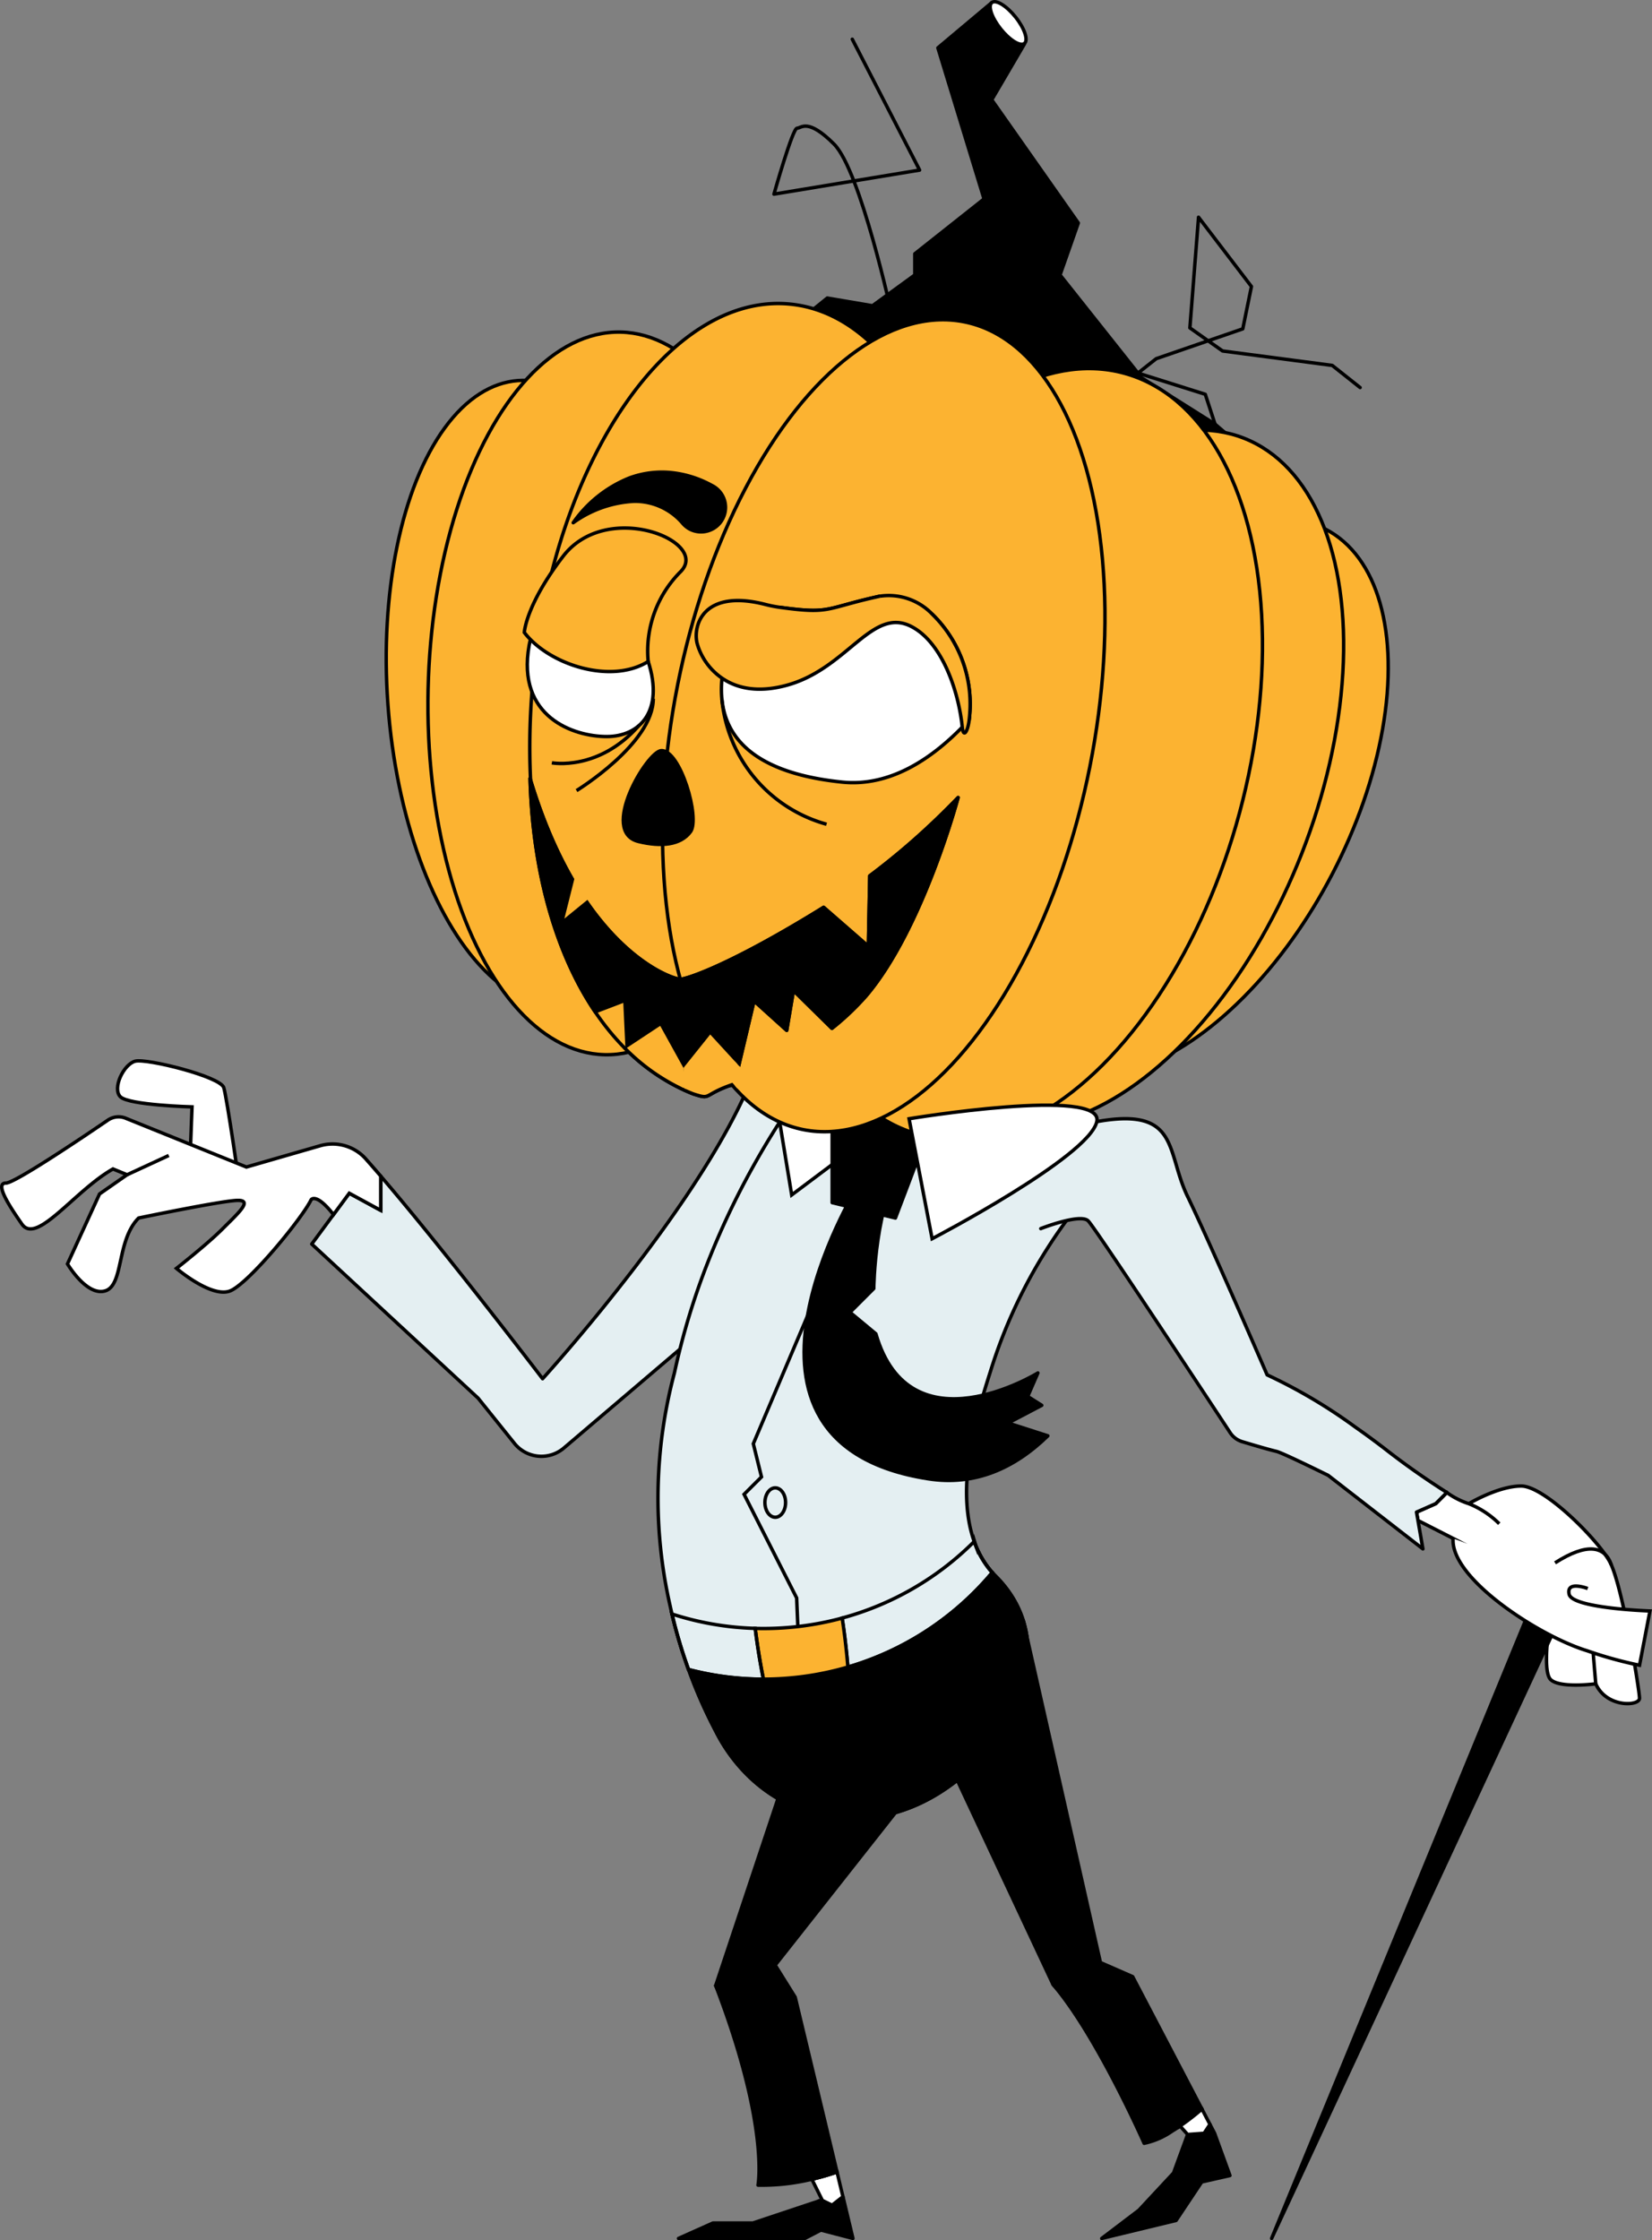 <?xml version="1.0" encoding="UTF-8"?> <svg xmlns="http://www.w3.org/2000/svg" id="Layer_1" data-name="Layer 1" width="166.823" height="226.092" viewBox="0 0 166.823 226.092"><rect x="0" y="0" width="166.823" height="226.092" fill="#808080" stroke="none"/> <defs> <style>.cls-1{fill:#fff;}.cls-1,.cls-2,.cls-3,.cls-4,.cls-5,.cls-6{stroke:#000;stroke-width:0.347px;}.cls-1,.cls-4,.cls-5{stroke-miterlimit:10;}.cls-2{fill:#e4eff2;}.cls-2,.cls-3,.cls-6{stroke-linecap:round;stroke-linejoin:round;}.cls-4,.cls-6{fill:none;}.cls-5,.cls-7{fill:#fcb331;}</style> </defs> <title>tykva-4</title> <path class="cls-1" d="M19.1,119.389l.292-7.673s-6.386-.17-7.236-1.02.34-3.3,1.505-3.594,8.6,1.554,8.936,2.671,1.6,9.955,1.6,9.955Z"></path> <path class="cls-2" d="M76.743,106.518c-3.887,12.823-21.951,32.635-21.951,32.635s-.822-1.077-2.147-2.788v0c-3.274-4.227-9.608-12.324-14.2-17.663v3.456l-3.177-1.728-1.593,2.157-2.194,2.971,16.8,15.555,0,0c1.4,1.742,2.669,3.321,3.669,4.564a3.494,3.494,0,0,0,4.991.469l13.773-11.72L82.5,112.912Z"></path> <path class="cls-1" d="M38.447,118.7v3.458l-3.177-1.728-1.593,2.157c-1.772-2.256-2.259-1.5-2.259-1.5-.908,1.879-6.282,8.417-8.159,9.194s-5.44-2.266-5.44-2.266,3.085-2.42,4.607-3.942c1.64-1.641,3.1-2.921,1.61-2.921S14,122.932,14,122.932c-2.249,2.252-1.489,6.769-3.366,7.35s-3.82-2.718-3.82-2.718l3.237-7.059,2.785-1.941-1.426-.584c-3.884,2.2-7.706,7.7-9.195,5.568S-.5,119.405.6,119.405c.906,0,7.851-4.685,10.292-6.35a1.911,1.911,0,0,1,1.8-.194l12.192,4.926,7.452-2.15a4.5,4.5,0,0,1,4.6,1.327C37.409,117.5,37.917,118.079,38.447,118.7Z"></path> <polygon class="cls-3" points="122.696 42.806 115.301 38.144 107.045 27.751 108.89 22.506 100.149 10.074 103.451 4.441 100.149 0.265 94.71 4.83 99.372 20.078 92.379 25.614 92.379 27.751 88.106 30.859 83.541 30.082 79.461 33.384 104.52 46.173 122.696 46.561 125.499 45.201 122.696 42.806"></polygon> <path class="cls-4" d="M94.808,180.981c-7.692,4.788-16.99,2.777-21.778-4.912q-.332-.537-.618-1.085l-.293-.566A50.532,50.532,0,0,1,67.862,162.9a30.132,30.132,0,0,0,30.518-7.315,9.377,9.377,0,0,0,1.824,3.125c.109.122.223.243.34.36C107.4,165.927,102.5,176.2,94.808,180.981Z"></path> <polygon class="cls-3" points="86.131 225.919 82.894 225.077 81.276 225.919 68.518 225.919 71.993 224.365 76.029 224.365 82.976 222.049 84.026 222.566 85.123 221.707 86.131 225.919"></polygon> <path class="cls-1" d="M85.123,221.707l-1.1.859-1.05-.517.047-.015-.313-.63-.727-1.462a24.036,24.036,0,0,0,2.542-.732l.409,1.707Z"></path> <path class="cls-3" d="M80.3,201.572l4.222,17.638a24.036,24.036,0,0,1-2.542.732l-9.71-19.534,6.734-20.2,11.415,2.74L78.28,198.336Z"></path> <polygon class="cls-3" points="124.203 219.572 121.354 220.22 118.765 224.104 111.254 225.919 115.01 223.069 118.507 219.314 119.929 215.43 121.592 215.308 122.183 214.407 122.649 215.301 124.203 219.572"></polygon> <path class="cls-3" d="M121.376,212.866a25.788,25.788,0,0,1-2.211,1.712l-.264-.293-12.569-14.008-10.747-22.92,7.754-13.766,7.786,34.484,3.254,1.425,6.55,12.512.445.849Z"></path> <path class="cls-4" d="M100.2,158.709a30.042,30.042,0,0,1-18.886,10.47,30.669,30.669,0,0,1-4.23.295,29.709,29.709,0,0,1-7.555-.976,49.231,49.231,0,0,1-1.671-5.6,30.1,30.1,0,0,0,30.518-7.315A9.377,9.377,0,0,0,100.2,158.709Z"></path> <path class="cls-3" d="M94.808,180.981c-7.692,4.788-16.99,2.777-21.778-4.912q-.332-.537-.618-1.085l-.293-.566a48.867,48.867,0,0,1-2.586-5.92,29.709,29.709,0,0,0,7.555.976,30.669,30.669,0,0,0,4.23-.295,30.042,30.042,0,0,0,18.886-10.47c.109.122.223.243.34.36C107.4,165.927,102.5,176.2,94.808,180.981Z"></path> <path class="cls-2" d="M114.379,116.055a34.3,34.3,0,0,0-4.371,4.239,47.407,47.407,0,0,0-4.046,5.4,51.231,51.231,0,0,0-5.83,12.353c-1.09,3.473-3.865,11.641-1.752,17.541.047.134.1.266.151.4a.562.562,0,0,0,.027.072c.05.121.1.243.159.362l.01.025c.05.109.1.216.157.32a.033.033,0,0,0,0,.013c.023.049.05.1.075.144.052.1.109.2.166.3.013.02.025.043.037.062.043.077.09.152.137.226q.224.358.484.7c.057.077.117.151.176.223s.112.137.171.2c.023.027.048.052.07.079a30.042,30.042,0,0,1-18.886,10.47,30.669,30.669,0,0,1-4.23.295,29.709,29.709,0,0,1-7.555-.976c-.067-.181-.132-.364-.194-.546-.111-.312-.218-.628-.32-.94-.057-.172-.114-.345-.166-.517-.018-.052-.035-.106-.05-.161-.064-.2-.126-.4-.183-.6q-.424-1.41-.758-2.834c-.064-.273-.126-.549-.186-.822a48.961,48.961,0,0,1,.432-23.517,71.587,71.587,0,0,1,3.239-10.817A79.941,79.941,0,0,1,76,117.824a82.181,82.181,0,0,1,5.87-9.109,76.54,76.54,0,0,1,7.166-8.342C91.676,97.729,114.379,116.055,114.379,116.055Z"></path> <path class="cls-1" d="M78.734,113.246l1.213,7.357,6.993-5.245s-3.25-3.833-3.542-3.542A41.028,41.028,0,0,1,78.734,113.246Z"></path> <path class="cls-4" d="M100.2,158.709a29.981,29.981,0,0,1-14.582,9.544q-.2-2.443-.581-4.947a29.926,29.926,0,0,0,13.339-7.722c.047.132.1.263.151.4a.562.562,0,0,0,.027.072c.05.121.1.243.159.362l.01.025c.05.107.1.213.157.32a.033.033,0,0,0,0,.013l.075.144c.055.1.109.2.166.3.013.02.025.043.037.062.043.077.09.152.137.226q.224.358.484.7c.057.077.114.149.176.223s.112.137.171.2C100.157,158.657,100.182,158.682,100.2,158.709Z"></path> <polygon class="cls-3" points="84.033 114.289 84.033 121.38 90.423 122.934 93.559 114.672 90.825 111.667 84.033 114.289"></polygon> <path class="cls-3" d="M86.552,119.826s-15.929,25.835,7.187,29.428c4.7.731,8.691-1.045,12.076-4.338l-4.015-1.295,3.4-1.784-1.42-.9,1.031-2.369s-12.919,7.98-16.362-3.95l-2.611-2.169,2.4-2.4s.067-8.775,3.175-13.145Z"></path> <path class="cls-5" d="M85.622,168.253a30.253,30.253,0,0,1-4.3.926,30.669,30.669,0,0,1-4.23.295q-.256-1.284-.469-2.6c-.136-.846-.255-1.685-.357-2.522a30.551,30.551,0,0,0,8.779-1.042Q85.425,165.808,85.622,168.253Z"></path> <path class="cls-4" d="M77.088,169.474a29.709,29.709,0,0,1-7.555-.976c-.067-.181-.132-.364-.194-.546-.111-.312-.218-.628-.32-.94-.057-.172-.114-.345-.166-.517-.018-.052-.035-.106-.05-.161-.064-.2-.126-.4-.183-.6q-.424-1.41-.758-2.834a30,30,0,0,0,8.4,1.449c.1.837.221,1.676.357,2.522Q76.832,168.188,77.088,169.474Z"></path> <path class="cls-1" d="M165.562,171.4c0,.824-3.351.97-4.418-1.457,0,0-3.644.484-4.565-.437s0-6.364,0-6.364l-8.595-7.235s-2.043-1.048-4.793-2.448l-.146-.836,1.943-.859,1.122-1.124a7.932,7.932,0,0,0,2.214,1.124s2.961-1.782,5.292-1.782,7.672,5.342,8.935,7.625S165.562,170.573,165.562,171.4Z"></path> <polygon class="cls-3" points="154.033 163.59 128.412 225.918 156.673 165.096 154.033 163.59"></polygon> <ellipse class="cls-5" cx="54.617" cy="69.983" rx="15.485" ry="31.657" transform="translate(-4.948 4.16) rotate(-4.173)"></ellipse> <ellipse class="cls-5" cx="61.874" cy="69.983" rx="36.475" ry="18.648" transform="translate(-9.459 130.296) rotate(-88.734)"></ellipse> <path class="cls-5" d="M97.511,72.371a70.893,70.893,0,0,1-1.581,9.292,55.119,55.119,0,0,1-7.087,17.13c-4.775,7.323-10.941,11.352-17.228,10.735a12.439,12.439,0,0,1-5.147-1.443c-7.509-4.31-12.53-16.2-12.942-30.7a70.992,70.992,0,0,1,.352-9.3c2.254-21.834,13.848-38.573,25.9-37.392S99.765,50.538,97.511,72.371Z"></path> <ellipse class="cls-5" cx="119.817" cy="80.493" rx="30.505" ry="16.621" transform="translate(-6.805 149.79) rotate(-62.584)"></ellipse> <ellipse class="cls-5" cx="112.177" cy="78.556" rx="36.865" ry="20.717" transform="translate(-1.851 154.399) rotate(-68.632)"></ellipse> <ellipse class="cls-5" cx="103.119" cy="76.07" rx="39.786" ry="22.842" transform="translate(2.818 155.818) rotate(-74.903)"></ellipse> <path class="cls-6" d="M90.048,31.733s-3.156-14.52-5.827-17.191-3.3-1.6-3.74-1.6-2.325,6.653-2.325,6.653l14.709-2.428-6.8-13.209"></path> <polyline class="cls-6" points="122.696 42.806 121.711 39.795 114.912 37.655 116.757 36.201 125.499 33.19 126.373 28.917 121.031 21.924 120.157 33.093 123.459 35.424 134.531 36.881 137.348 39.115"></polyline> <ellipse class="cls-5" cx="89.244" cy="73.248" rx="41.567" ry="21.219" transform="translate(-0.036 146.452) rotate(-78.728)"></ellipse> <path class="cls-3" d="M64.478,84.932c2.3.561,4.254.366,5.253-.989s-1.048-8.321-2.967-8.182C65.334,75.864,60.5,83.96,64.478,84.932Z"></path> <path class="cls-1" d="M65.455,66.763c1.639,5.051-.886,7.576-4.188,7.576s-9.13-1.943-7.835-9.195S65.455,66.763,65.455,66.763Z"></path> <path class="cls-5" d="M52.946,63.833c2.477,3.254,8.75,5.277,12.509,2.93a11.306,11.306,0,0,1,3.266-9.057c3.052-3.053-7.43-7.328-11.856-1.561C53.083,61.075,52.946,63.833,52.946,63.833Z"></path> <path d="M57.744,52.654a12.883,12.883,0,0,1,5.765-4.581,9.679,9.679,0,0,1,4.131-.561,10.916,10.916,0,0,1,4.18,1.251l.238.126a2.643,2.643,0,0,1-2.468,4.674,2.677,2.677,0,0,1-.766-.61,6.153,6.153,0,0,0-4.766-2.186A11.3,11.3,0,0,0,57.984,52.9a.175.175,0,0,1-.244-.045A.181.181,0,0,1,57.744,52.654Z"></path> <path class="cls-1" d="M97.914,72.227c-.011.139-.024.281-.042.42-.229.246-.461.5-.7.742-3.066,3.139-7.263,6.049-12.137,5.546-8.356-.86-12.751-4.228-12.126-10.492.034-.333.083-.68.145-1.034,0,0,2.945-3.118,5.783-6.1,5.14.7,4.412.09,10.014-1.138a8.978,8.978,0,0,1,2.206.368,10.516,10.516,0,0,1,3.1,1.46A12.671,12.671,0,0,1,97.914,72.227Z"></path> <path class="cls-5" d="M97.914,72.227c-.011.139-.024.281-.042.42-.132,1.155-.583,1.908-.7.742-.378-3.677-2.033-8.5-5.082-10.125-4.013-2.137-6.476,4.211-12.625,5.893-2.994.822-5.117.274-6.556-.714A6.347,6.347,0,0,1,70.4,64.95c-.454-1.814.6-5.543,6.861-3.951a13.3,13.3,0,0,0,1.575.309c5.14.7,4.412.09,10.014-1.138.007,0,.014,0,.021,0A6.081,6.081,0,0,1,94.154,62,12.671,12.671,0,0,1,97.914,72.227Z"></path> <path class="cls-3" d="M96.751,80.494S93.2,93.765,87.469,100.508a26.827,26.827,0,0,1-3.459,3.281l-3.884-3.822-.68,4.027-3.3-2.979L74.6,107.546l-.44,1.849c-3.306,1.1-2.206,1.651-4.162,1.009q-.438-.171-.864-.364l-.115-.055c-.038-.014.039.02,0,0a20.319,20.319,0,0,1-5.855-4.128v0c-6.039-6.039-9.334-16.1-9.636-27.291C58.665,95.739,67.791,98.829,68.7,98.829c.632,0,5.113-1.453,14.471-7.256l4.52,3.94.139-7.117a71.836,71.836,0,0,0,6.448-5.446C95.1,82.169,95.925,81.354,96.751,80.494Z"></path> <ellipse class="cls-1" cx="101.803" cy="2.323" rx="0.959" ry="2.64" transform="translate(20.782 64.006) rotate(-38.59)"></ellipse> <path class="cls-4" d="M157.032,157.737c3.237-2.072,5.043-1.71,5.684.207"></path> <path class="cls-4" d="M148.323,151.763a9.264,9.264,0,0,1,3.076,2.024"></path> <path class="cls-4" d="M161.143,169.942c-.388-4.419-.388-5.2-.388-5.2"></path> <path class="cls-3" d="M121.376,212.866a25.788,25.788,0,0,1-2.211,1.712q-.422.287-.8.514a7.686,7.686,0,0,1-2.827,1.226s-4.822-10.958-9.211-16.041l7.523,3.3,6.948,8.576.571.7Z"></path> <path class="cls-3" d="M84.525,219.21a24.036,24.036,0,0,1-2.542.732,21.523,21.523,0,0,1-5.436.6s1.167-5.989-4.274-20.137l8.742,11.4Z"></path> <path class="cls-2" d="M105.1,124s4-1.571,4.79-.777c.71.71,11.976,17.792,14.344,21.388a2.2,2.2,0,0,0,1.2.891c.936.283,2.517.755,3.463.983.449.11,2.561,1.11,5.225,2.42l0,0,9.566,7.424-.5-2.877-.146-.836,1.943-.859,1.122-1.124,0,0a77.639,77.639,0,0,1-6.364-4.49q-1.512-1.154-2.867-2.1a52.909,52.909,0,0,0-8.918-5.279s-5.828-13.468-8.03-18-.777-9.068-9.171-7.558"></path> <path class="cls-1" d="M91.8,112.912l2.328,12.11s15.829-8.257,16.631-11.814S91.8,112.912,91.8,112.912Z"></path> <line class="cls-1" x1="12.835" y1="118.564" x2="17.043" y2="116.62"></line> <path class="cls-1" d="M146.741,155.271c-.328,4.02,8.717,9.872,13.528,11.336a41.448,41.448,0,0,0,5.294,1.464l1.052-5.478s-7.835-.259-8.159-1.684,1.878-.582,1.878-.582"></path> <path class="cls-1" d="M122.183,214.407l-.591.9-1.663.122-.764-.852a25.788,25.788,0,0,0,2.211-1.712Z"></path> <path class="cls-4" d="M64.5,73.248c-4.065,4.627-8.771,3.741-8.771,3.741"></path> <path class="cls-4" d="M65.969,70.519c0,4.525-7.748,9.275-7.748,9.275"></path> <path class="cls-4" d="M72.893,70.519A14.487,14.487,0,0,0,83.467,83.188"></path> <polyline class="cls-4" points="80.565 164.138 80.448 161.278 75.138 150.818 76.898 149.062 76.071 145.714 84.85 125.022"></polyline> <ellipse class="cls-2" cx="78.287" cy="151.65" rx="1.044" ry="1.484"></ellipse> <polygon class="cls-7" points="63.159 105.854 62.941 101.22 59.608 102.494 61.851 105.854 63.159 105.854"></polygon> <path class="cls-7" d="M74.6,107.546l-.44,1.849c-3.306,1.1-2.206,1.651-4.162,1.009q-.438-.171-.864-.364l-.115-2.26,2.7-3.373Z"></path> <path class="cls-7" d="M66.667,103.536l2.348,4.244v2.2a20.319,20.319,0,0,1-5.855-4.128v0Z"></path> <path class="cls-6" d="M96.751,80.494S93.2,93.765,87.469,100.508a26.827,26.827,0,0,1-3.459,3.281l-3.884-3.822-.68,4.027-3.3-2.979L74.6,107.546l-.44,1.849c-3.306,1.1-2.206,1.651-4.162,1.009q-.438-.171-.864-.364v0a1.051,1.051,0,0,1-.115-.052,20.319,20.319,0,0,1-5.855-4.128v0c-6.039-6.039-9.334-16.1-9.636-27.291C58.665,95.739,67.791,98.829,68.7,98.829c.632,0,5.113-1.453,14.471-7.256l4.52,3.94.139-7.117a71.836,71.836,0,0,0,6.448-5.446C95.1,82.169,95.925,81.354,96.751,80.494Z"></path> <polygon class="cls-7" points="74.596 107.546 75.343 108.222 74.461 109.862 73.49 108.729 74.211 107.126 74.596 107.546"></polygon> <polyline class="cls-7" points="58.221 87.828 56.993 92.714 59.608 90.584"></polyline> <polygon class="cls-7" points="69.015 107.78 69.267 109.91 68.792 109.672 69.015 107.78"></polygon> </svg> 